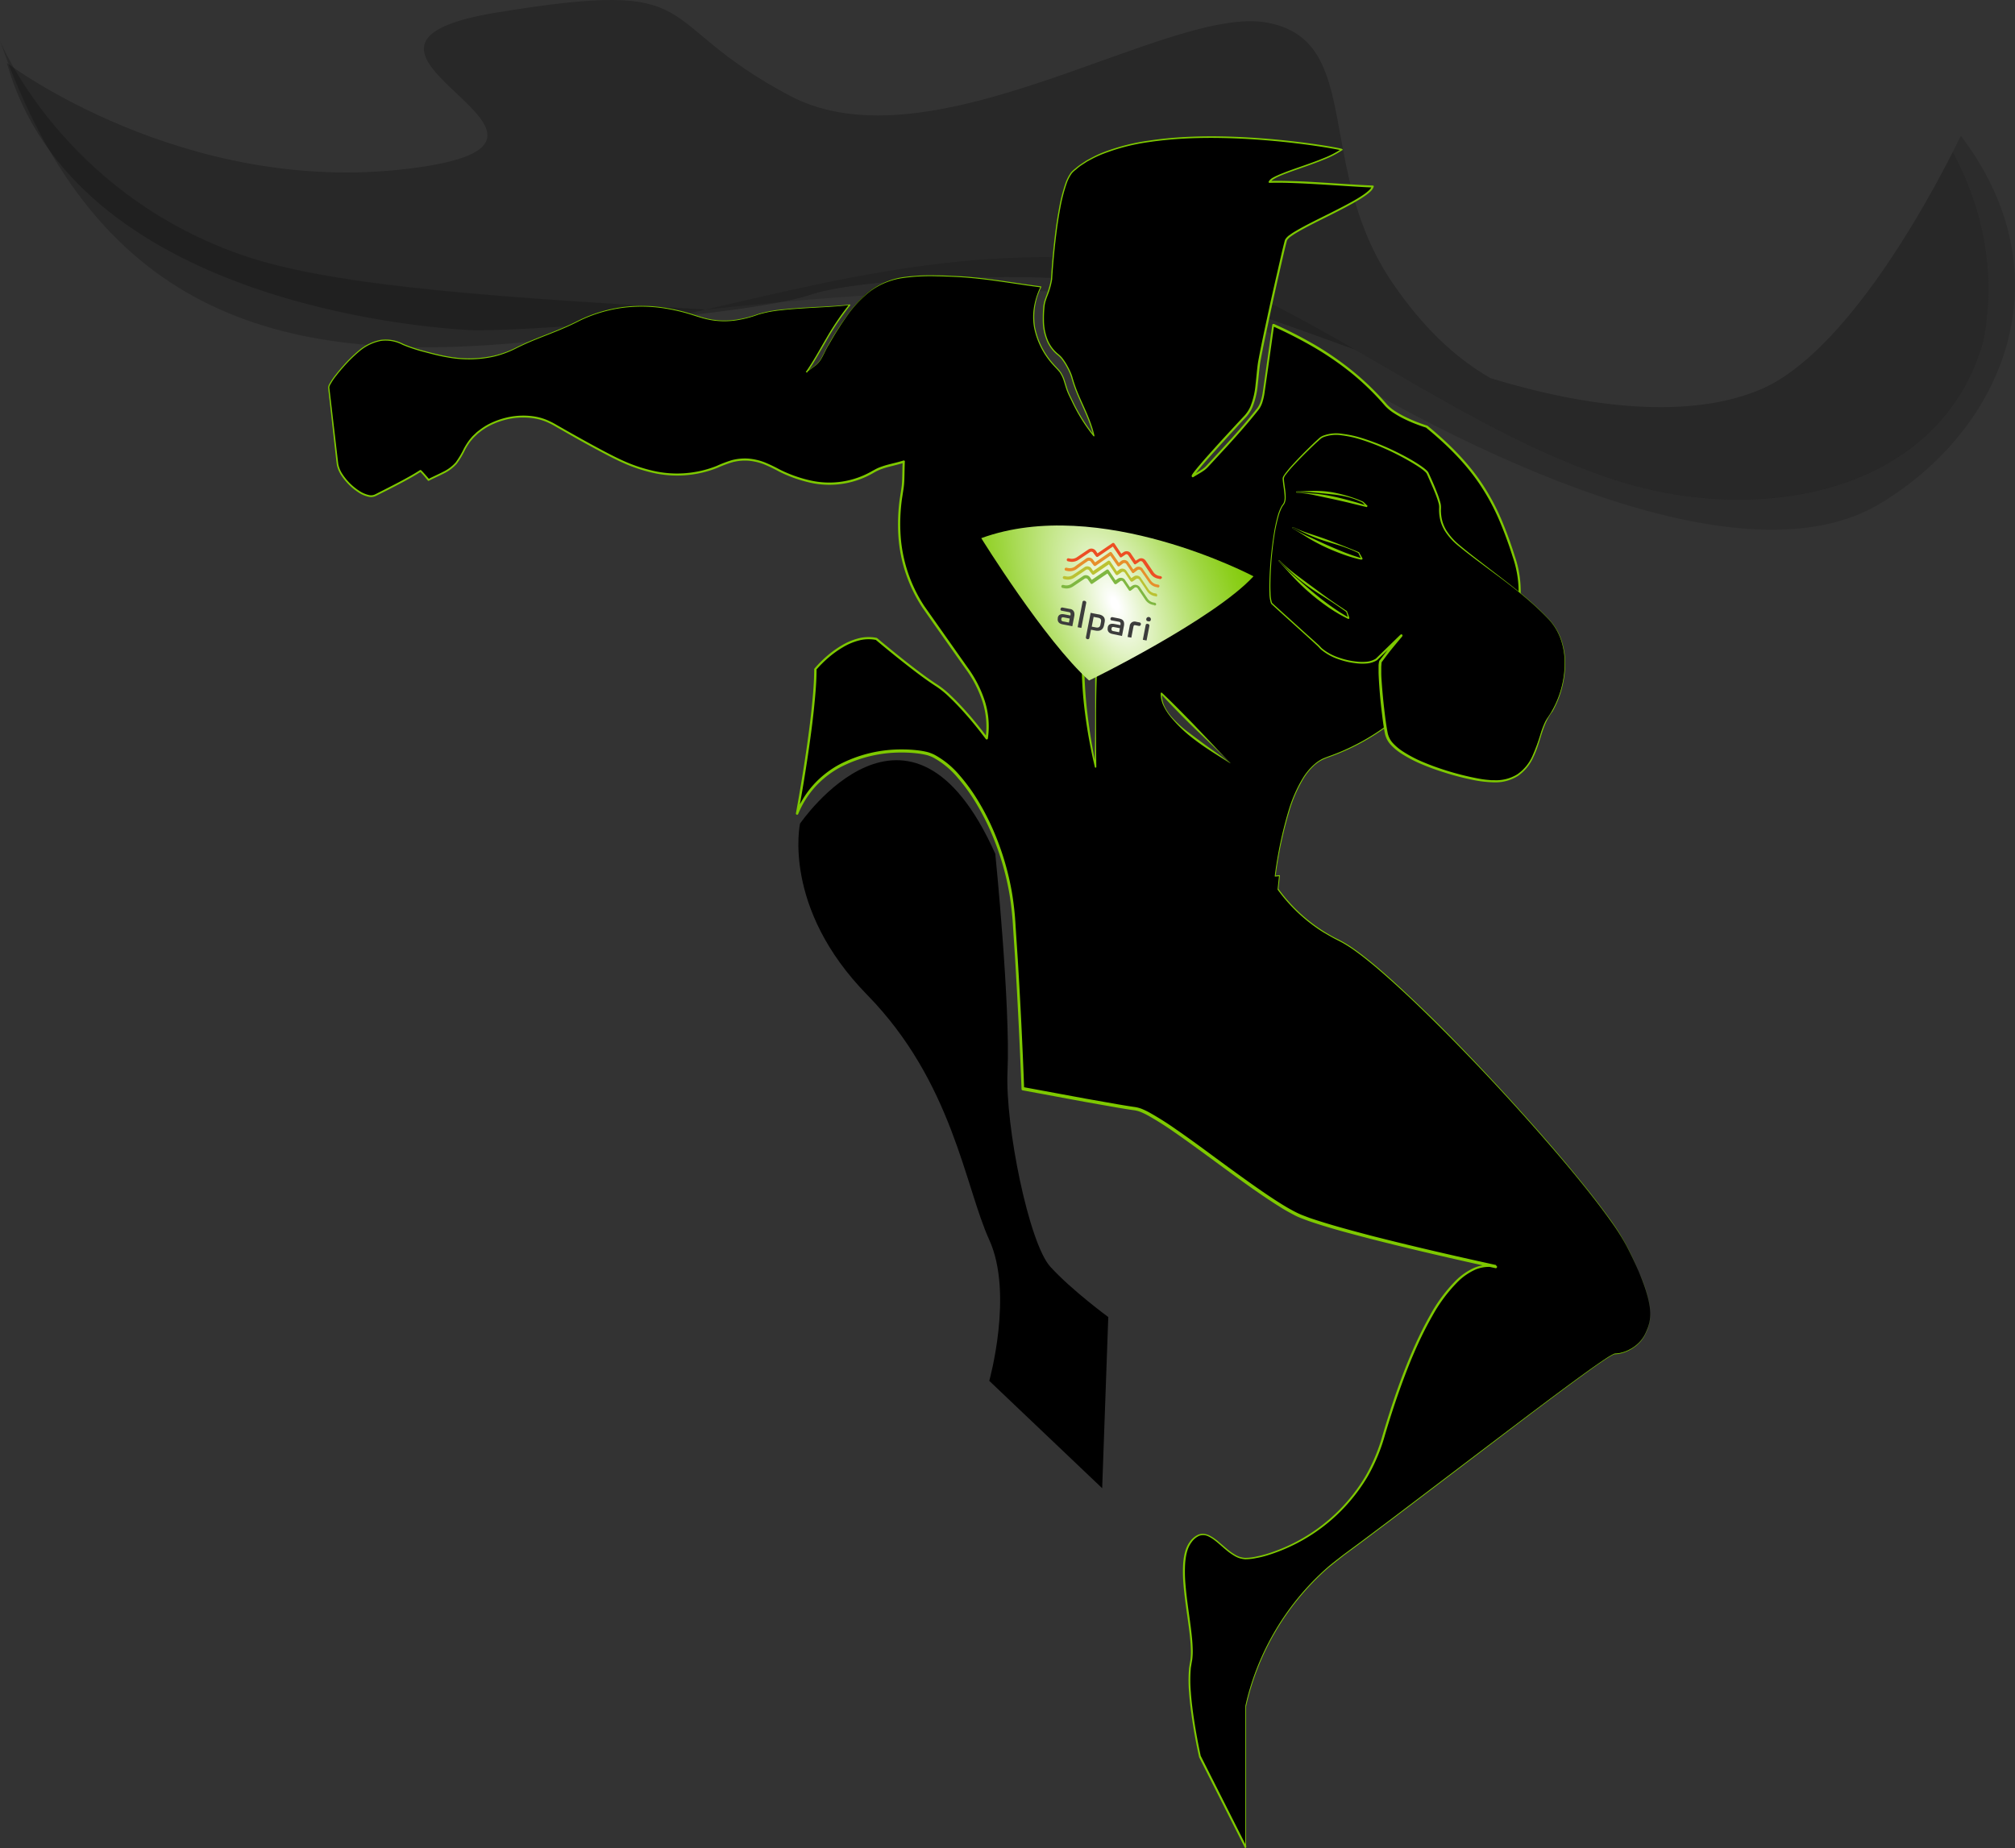<?xml version="1.0" encoding="UTF-8"?> <svg xmlns="http://www.w3.org/2000/svg" xmlns:xlink="http://www.w3.org/1999/xlink" viewBox="0 0 792 726.44"><rect x="0" y="0" width="792" height="726.44" fill="#333333" stroke="none"/> <defs> <style>.cls-1,.cls-2,.cls-3,.cls-4{fill-rule:evenodd;}.cls-1{opacity:0.19;}.cls-2{opacity:0.22;}.cls-3{opacity:0.13;}.cls-5{fill:#7ec900;}.cls-6{fill:url(#Безымянный_градиент_21);}.cls-7{fill:#7fb741;}.cls-8{fill:#bbc232;}.cls-9{fill:#e78f2b;}.cls-10{fill:#ed4e23;}.cls-11{fill:#3c3c3c;}</style> <radialGradient id="Безымянный_градиент_21" cx="459.81" cy="670.3" r="58.09" gradientTransform="matrix(0.92, -0.4, -0.8, -1.83, 551.42, 1647.9)" gradientUnits="userSpaceOnUse"> <stop offset="0.02" stop-color="#fff"></stop> <stop offset="0.04" stop-color="#fbfdf8"></stop> <stop offset="0.25" stop-color="#d6eead"></stop> <stop offset="0.45" stop-color="#b7e170"></stop> <stop offset="0.63" stop-color="#9ed640"></stop> <stop offset="0.79" stop-color="#8dcf1d"></stop> <stop offset="0.92" stop-color="#82cb08"></stop> <stop offset="1" stop-color="#7ec900"></stop> <stop offset="1" stop-color="#080c00"></stop> <stop offset="1" stop-color="#0f1505"></stop> <stop offset="1" stop-color="#121c00"></stop> <stop offset="1" stop-color="#203300"></stop> <stop offset="1" stop-color="#325000"></stop> <stop offset="1" stop-color="#487300"></stop> <stop offset="1" stop-color="#629d00"></stop> <stop offset="1" stop-color="#7fcb00"></stop> <stop offset="1" stop-color="#86cf0b"></stop> <stop offset="1" stop-color="#97d82a"></stop> <stop offset="1" stop-color="#b4e85a"></stop> <stop offset="1"></stop> </radialGradient> </defs> <title>Ресурс 1</title> <g id="Слой_2" data-name="Слой 2"> <g id="Слой_1-2" data-name="Слой 1"> <path class="cls-1" d="M0,16C38.45,126.54,113.76,143.66,208.29,134.32c22.5-2.22,45.37-7.19,68.95-12.62-73.73-4.63-144.82-8.29-182.7-21.65C24.09,75.23,0,16,0,16Z"></path> <path class="cls-2" d="M767.57,59.67c-9.88,19.6-42.08,79.08-75.41,93.34-27.92,11.94-67.6,7.5-106.38-4.38-14.34-8.33-26.53-20.17-38-36.77-31.58-45.55-11.21-96.05-49.92-103S366.41,67.31,310.37,37.6,279.81-8.94,195.25,4.92s54,50.5-34.64,61.39S2.7,24.73,2.7,24.73c26.49,94.07,164,104,181.35,105s111-5.94,134.48-13.86,116.14-10.89,154.85,1c14.34,4.4,36.23,12.2,59.29,20.62,32.5,18.68,64.89,38.68,99.31,50.27,58.33,20,130.38,6.67,147.54-53.36C784.85,108.4,779.78,82.48,767.57,59.67Z"></path> <path class="cls-3" d="M770.68,53.34s-1.11,2.37-3.1,6.33c12.2,22.8,17.28,48.73,11.94,74.68-17.16,60-89.21,73.36-147.54,53.36-54.07-18.19-103.1-57.18-155.49-79.15-74.79-17.45-139.31-.64-199.25,13.15,116.08-12.53,191.5-10.33,231.21,14.26C592,187.69,689,227.76,738.63,198.17S812.34,107.85,770.68,53.34Z"></path> <path class="cls-4" d="M639.49,490c-12-23.75-91.15-109.52-112.73-120.07a64.83,64.83,0,0,1-24.44-20.4q.28-2.68.57-5.36c-.56.08-1.13.11-1.69.17,2.66-18.93,7.87-42.24,20-46.48,17.52-6.13,33.44-17,42.36-33.4-10.2-4.25-18.27-8.76-26.24-28.67-.88-2.2-3.69-5-3-7.53,1.71,1.87,4.33,3.49,5,5.64,2.87,9.44,7.25,17.69,16.1,23.56,7.2,4.78,14,10.12,21,15.13,1.45,1,3,3.66,4.8,5.13,2.48-7.15,6.88-13.71,10.06-20.57,5.44-11.74,8.12-24.48,4.17-37-6.18-19.6-12.71-34.57-34.67-52.43-.21,0-11.95-3.69-16.2-8.65-11.29-13.18-25.53-22.94-44.19-31.29-1.2,8.71-2.06,15.86-3.23,23-.56,3.43-.76,7.44-2.8,10-6.2,7.86-13.14,15.21-20,22.62-1.46,1.58-3.69,2.56-5.56,3.81-.56-.61,14.16-16.7,20.65-23.57,5-5.3,4.24-15.09,5.59-22.24,2-10.6,8.46-39.89,10.36-46.86,1.11-4.07,32.64-15.8,34.15-21.17-7.53-.2-30.76-2.26-40.6-1.81,1.51-3.39,20.62-7.26,28.35-12.7-.47-.53-79.9-15.12-105.67,8.46-6.43,5.88-8.41,42.54-8.41,42.54-1,5.65-2.7,7.45-3,10.75-.62,7-.3,14.36,6,19.17,1.78,1.36,4.43,6.37,5,8.41,2.28,8.54,6.74,14.55,8.75,23.16-4.12-4.92-7.07-10.58-9.81-16.33-1.51-3.16-1.81-7.21-4.14-9.57-9.92-10.1-12.39-21.3-6.89-32.69-10.8-1.38-21.79-3.5-32.88-4.05-28.52-1.41-35.89,1-50.94,27.2-1.17,2-2,4.29-3.37,6.19-.93,1.29-2.54,2.15-5,4.16,5.32-7.52,9.13-16.76,17-26.5-10.51,1.29-28.39.94-36.65,3.93s-15.63,3.14-23.67.43c-16.19-5.46-32-5.42-47.55,2.55-7.44,3.82-15.74,6.16-23.17,10-11,5.67-22.08,5.19-33.5,2.18a71.39,71.39,0,0,1-11.65-3.75c-5.65-2.6-10.25-1.64-15.23,1.69-4.83,3.22-13.66,13.62-13.42,15.57,1.28,10,2.33,19.94,3.49,29.91.7,6,10.59,14.53,14.81,12.43,4.63-2.31,13.41-6.7,17.73-9.55-.24-.64,3.3,3.53,3.3,3.53,3.24-1.72,6.95-3,9.63-5.34,2.32-2,3.55-5.15,5.11-7.87,6.1-10.65,23.15-15,34-8.85,8,4.55,16,9.11,24.17,13.27,13.67,6.93,27.82,9.49,42.59,2.81,7-3.15,13.31-2.5,20.19,1.19,12.76,6.84,26.05,9.27,39.69,1.25,3-1.76,6.86-2.22,11.39-3.61-.22,4.62,0,8-.61,11.19-3.1,17.48-.64,33.83,10.26,48.71,5.29,7.22,10.32,14.61,15.46,21.92,6.32,9,8.81,18.12,7.47,27-7.76-10.39-15.43-18.15-19.38-20.63-8.4-5.28-24-18.47-24-18.47-12-2.64-24,11.88-24,11.88,0,18.47-7.19,56.74-7.19,56.74,9.59-23.75,37.18-26.39,50.37-23.75S396,327.71,398.43,360.7,402,428,402,428s34.78,6.6,44.37,7.92,49.17,35.63,64.76,42.22,76.75,19.79,76.75,19.79c-18-4-33.58,30.35-44.37,67.29s-45.57,47.51-54,47.51-14.39-15.84-21.59-6.6,2.4,36.95,0,47.5,3.6,36.94,3.6,36.94l18,35.62V670.77s6-35.63,38.38-59.37,103.14-79.17,106.74-79.17a14.43,14.43,0,0,0,12-7.92C649.08,519,651.48,513.76,639.49,490ZM483.7,300.06c-10.1-7.05-27.89-17.38-27.21-27.51Zm-50.33-83.63,5.1.49c-2.17,9.12-5,18.15-6.31,27.38-1.32,9.65-1.27,19.48-1.49,29.24s0,19.43,0,27.93C424.45,273.55,422.72,244.68,433.37,216.43Z"></path> <path class="cls-5" d="M639.45,490a88.92,88.92,0,0,0-6.61-10.41c-2.39-3.35-4.88-6.63-7.43-9.87-5.09-6.47-10.37-12.79-15.75-19q-16.14-18.7-33.32-36.48-8.58-8.89-17.44-17.5c-5.92-5.72-12-11.33-18.24-16.65-3.17-2.63-6.37-5.21-9.78-7.52a46.54,46.54,0,0,0-5.33-3.08c-1.85-.92-3.63-2-5.39-3a64.42,64.42,0,0,1-18-16.81.17.17,0,0,1,0-.12l.57-5.36.2.19-1.7.17a.17.17,0,0,1-.19-.15.2.2,0,0,1,0,0,159.29,159.29,0,0,1,5.6-26.34,54.93,54.93,0,0,1,5.49-12.31,23.62,23.62,0,0,1,4.33-5.2,14.59,14.59,0,0,1,2.78-2l.76-.39.79-.32c.53-.22,1.05-.4,1.58-.6a87.67,87.67,0,0,0,23.53-12.72,64.46,64.46,0,0,0,17.44-20.13l.12.33c-1.87-.78-3.72-1.6-5.54-2.52a42.18,42.18,0,0,1-5.2-3.19,36.49,36.49,0,0,1-8.34-8.85,69.21,69.21,0,0,1-5.82-10.68l-1.18-2.8A14.27,14.27,0,0,0,536,234a24.31,24.31,0,0,1-1.52-2.66,4.68,4.68,0,0,1-.43-3.13.27.27,0,0,1,.33-.19.29.29,0,0,1,.13.08c1,1,2.12,1.94,3.16,3a9,9,0,0,1,1.41,1.74,4.93,4.93,0,0,1,.48,1l.33,1a55.1,55.1,0,0,0,3.22,8A36.14,36.14,0,0,0,554,256.13c2.34,1.66,4.81,3.25,7.16,5s4.71,3.41,7,5.14l7,5.15c.59.44,1.17.8,1.78,1.31a14.69,14.69,0,0,1,1.51,1.63,22.83,22.83,0,0,0,2.89,3.16l-.5.14a100,100,0,0,1,6.76-14.13,86.49,86.49,0,0,0,6.37-14.19,54,54,0,0,0,2.9-15.21,42.14,42.14,0,0,0-2.3-15.25,154.38,154.38,0,0,0-5.39-14.63,85.86,85.86,0,0,0-7.42-13.66c-5.78-8.65-13.3-16-21.32-22.55l.18.08c-1.57-.47-2.94-1-4.39-1.55s-2.83-1.18-4.21-1.85a36.69,36.69,0,0,1-4-2.24,17.4,17.4,0,0,1-3.62-2.95,104,104,0,0,0-13-12.7,119.06,119.06,0,0,0-15-10.35,172.6,172.6,0,0,0-16.23-8.29l.63-.35-2.47,17.5-1.25,8.74a22.78,22.78,0,0,1-1,4.38,10.14,10.14,0,0,1-1,2.07c-.45.66-.92,1.18-1.38,1.78-3.7,4.6-7.62,9-11.6,13.36l-6,6.49-1.51,1.62a10.75,10.75,0,0,1-1.77,1.45c-1.25.84-2.57,1.51-3.77,2.31h0a.4.4,0,0,1-.53-.08.56.56,0,0,1-.11-.23.4.4,0,0,1,0-.14.57.57,0,0,1,0-.17,1.25,1.25,0,0,1,.08-.19c.05-.11.1-.19.16-.28s.22-.33.33-.49c.22-.31.45-.61.69-.91.47-.59.94-1.17,1.42-1.74,1-1.15,1.94-2.28,2.93-3.4q3-3.37,6-6.68l6.07-6.59,3.06-3.27a13.34,13.34,0,0,0,2.35-3.63,30.56,30.56,0,0,0,2-8.57c.36-2.95.54-5.94,1-8.91,1.08-5.9,2.35-11.72,3.6-17.56S500.67,113,502,107.21l2-8.72.54-2.18.28-1.09.14-.54.07-.27.15-.32a6.16,6.16,0,0,1,1.68-1.7c.62-.45,1.25-.87,1.89-1.26,5.17-3.08,10.6-5.57,15.91-8.29,2.66-1.35,5.31-2.72,7.88-4.2,1.29-.74,2.55-1.52,3.75-2.38A16.69,16.69,0,0,0,538,74.88a4.39,4.39,0,0,0,1.21-1.63l.33.45c-3.4-.12-6.78-.35-10.16-.56l-10.14-.64c-3.38-.2-6.76-.39-10.14-.52s-6.77-.22-10.13-.1h0a.32.32,0,0,1-.33-.31.32.32,0,0,1,0-.16,4.13,4.13,0,0,1,1.52-1.48A17.18,17.18,0,0,1,502,69c1.19-.56,2.41-1,3.64-1.5,2.45-.92,4.92-1.75,7.38-2.62s4.9-1.75,7.3-2.74a37.37,37.37,0,0,0,6.88-3.54l-.05.47c-.06,0-.07,0-.12,0l-.29-.07-.57-.13L525,58.64l-2.34-.42c-1.56-.27-3.13-.52-4.7-.75q-4.71-.7-9.44-1.25-9.46-1.11-19-1.63c-12.67-.67-25.44-.6-38,1.27a80.27,80.27,0,0,0-18.34,4.78,44.48,44.48,0,0,0-4.28,2c-.68.39-1.41.71-2.06,1.16l-2,1.3A22.07,22.07,0,0,0,423,66.58a11,11,0,0,0-1.71,1.56,16.25,16.25,0,0,0-2.1,4.17,64.65,64.65,0,0,0-2.37,9.18c-.6,3.11-1.08,6.25-1.49,9.4q-1.22,9.44-1.79,19v0a30.64,30.64,0,0,1-1,4.09c-.41,1.34-1,2.64-1.41,3.94a11.94,11.94,0,0,0-.5,2c-.1.67-.14,1.37-.2,2.06-.09,1.39-.13,2.77-.09,4.16a20.34,20.34,0,0,0,1.7,8,14.56,14.56,0,0,0,2.24,3.44,14.72,14.72,0,0,0,1.47,1.43,11.7,11.7,0,0,1,1.56,1.44,22,22,0,0,1,2.33,3.52,24,24,0,0,1,1.75,3.84,57.88,57.88,0,0,0,2.78,7.86c2.21,5.09,4.79,10.12,6,15.61a.21.21,0,0,1-.16.25.21.21,0,0,1-.21-.07,68.88,68.88,0,0,1-8.64-13.92c-.59-1.23-1.23-2.44-1.73-3.73s-.84-2.61-1.26-3.9a12.78,12.78,0,0,0-1.71-3.63c-.81-1-1.86-2-2.72-3a30.68,30.68,0,0,1-7.3-14.55,24.29,24.29,0,0,1,0-8.21,29.43,29.43,0,0,1,2.53-7.81l.14.25c-9.07-1.16-18.07-2.81-27.16-3.65q-3.41-.33-6.83-.47c-2.28-.1-4.56-.2-6.84-.23a77.65,77.65,0,0,0-13.64.72,28.35,28.35,0,0,0-12.5,5.1,44.23,44.23,0,0,0-9.31,9.9l-1.95,2.81L329.06,130c-1.24,1.91-2.34,3.92-3.52,5.87s-1.95,4.12-3.25,6a9.8,9.8,0,0,1-2.51,2.39c-.92.68-1.83,1.36-2.72,2.07a.17.17,0,0,1-.25-.23c3-4.29,5.48-8.94,8.15-13.46a105.74,105.74,0,0,1,8.86-13l.17.3c-6,.7-12.07.87-18.1,1.27-3,.19-6,.41-9,.76a47.86,47.86,0,0,0-8.85,1.71,44.22,44.22,0,0,1-8.8,2.27,31.36,31.36,0,0,1-9.09,0,34.44,34.44,0,0,1-4.45-1c-1.46-.42-2.9-.9-4.33-1.35a71.59,71.59,0,0,0-8.79-2.12,58.28,58.28,0,0,0-18-.45,55.92,55.92,0,0,0-17.19,5.28c-5.37,2.8-11.1,4.87-16.69,7.12-2.8,1.13-5.55,2.36-8.24,3.73a38.84,38.84,0,0,1-8.57,3.08,45.7,45.7,0,0,1-18.11.23c-3-.5-5.94-1.27-8.85-2.05a60.94,60.94,0,0,1-8.64-2.85,14.29,14.29,0,0,0-8.64-1.55,18.56,18.56,0,0,0-8,3.77,55,55,0,0,0-6.46,6.28c-1,1.12-2,2.28-2.9,3.46a25.79,25.79,0,0,0-2.5,3.71,3,3,0,0,0-.34,1c0,.28.08.72.11,1.08l.26,2.25.53,4.5,1.05,9,1.05,9c.18,1.49.34,3,.54,4.49a11.11,11.11,0,0,0,1.74,4,22.53,22.53,0,0,0,6.3,6.27,11.51,11.51,0,0,0,4,1.77,3.75,3.75,0,0,0,2.07-.12c.64-.28,1.34-.66,2-1,2.7-1.36,5.39-2.72,8.06-4.14s5.32-2.86,7.84-4.5l-.12.37a.67.67,0,0,1,0-.12.19.19,0,0,1,0,0,.35.35,0,0,1,.06-.18.29.29,0,0,1,.23-.14.39.39,0,0,1,.18,0l0,0,.07,0,.15.12.24.23.44.46.84.93,1.63,1.88-.38-.07c1.91-1,3.89-1.85,5.77-2.83a15.41,15.41,0,0,0,5-3.74,34.12,34.12,0,0,0,3.24-5.46,28.18,28.18,0,0,1,1.71-2.77,15.46,15.46,0,0,1,1-1.27,10.56,10.56,0,0,1,1.1-1.2l1.18-1.12c.41-.35.86-.67,1.28-1a27.19,27.19,0,0,1,2.71-1.8,29.39,29.39,0,0,1,6-2.51,28.56,28.56,0,0,1,12.85-.89,21.79,21.79,0,0,1,6.18,2c1,.46,1.91,1,2.84,1.54l2.79,1.59c3.72,2.11,7.46,4.21,11.22,6.25s7.54,4.07,11.41,5.85a61.82,61.82,0,0,0,12.07,4.1,42.14,42.14,0,0,0,25-1.91,48.33,48.33,0,0,1,6-2.28,20.45,20.45,0,0,1,6.49-.6,23.14,23.14,0,0,1,6.35,1.46,59.75,59.75,0,0,1,5.83,2.78,52.24,52.24,0,0,0,12,4.31,33.61,33.61,0,0,0,24.52-3.71l1.43-.77a15.74,15.74,0,0,1,1.51-.67,30.18,30.18,0,0,1,3.11-1c2.08-.55,4.16-1,6.19-1.65a.43.43,0,0,1,.53.28.44.44,0,0,1,0,.15c-.12,2.44-.11,4.9-.21,7.37a30.4,30.4,0,0,1-.37,3.72l-.56,3.63a71.65,71.65,0,0,0-.5,14.62,57.37,57.37,0,0,0,9.27,27.43l17,24.12a46.68,46.68,0,0,1,6.79,13.18,33,33,0,0,1,1.22,14.78.46.46,0,0,1-.82.2c-2.93-3.9-6-7.7-9.29-11.3-1.64-1.8-3.33-3.56-5.1-5.23a34.67,34.67,0,0,0-5.67-4.51c-4.11-2.7-8-5.7-11.85-8.72s-7.64-6.12-11.39-9.27l.2.1a14.86,14.86,0,0,0-6.72.18,24,24,0,0,0-6.3,2.65,38.85,38.85,0,0,0-5.6,4,45.59,45.59,0,0,0-4.91,4.86l.11-.29c0,4.8-.42,9.57-.89,14.33s-1.07,9.49-1.73,14.22c-1.31,9.46-2.86,18.88-4.58,28.27l-.89-.26a37.57,37.57,0,0,1,6.78-10.94,38.32,38.32,0,0,1,10.12-8,52.62,52.62,0,0,1,24.82-6,51.76,51.76,0,0,1,6.43.39,30.51,30.51,0,0,1,3.19.56l.8.21.78.28a12.94,12.94,0,0,1,1.51.65,34.37,34.37,0,0,1,9.95,8.18,71.68,71.68,0,0,1,7.5,10.43,95.39,95.39,0,0,1,5.83,11.43,107.64,107.64,0,0,1,7.25,24.56,118.59,118.59,0,0,1,1.36,12.74l.84,12.75q1.57,25.51,2.52,51l-.39-.46,24.81,4.59,12.42,2.19c2.07.35,4.15.7,6.22,1a15,15,0,0,1,1.6.29,13.47,13.47,0,0,1,1.57.5c1,.41,2,.88,2.9,1.38a122,122,0,0,1,10.71,6.77c3.47,2.39,6.88,4.86,10.28,7.34,6.8,5,13.55,10,20.42,14.83,3.44,2.42,6.9,4.79,10.46,7,1.78,1.11,3.58,2.17,5.44,3.12a31,31,0,0,0,2.83,1.31l2.92,1.11c7.93,2.7,16.08,4.85,24.21,7,16.29,4.16,32.7,7.93,49.12,11.53l-.21,1a13.52,13.52,0,0,0-8,.82,23.72,23.72,0,0,0-6.83,4.72,60.55,60.55,0,0,0-10.07,13.52c-5.62,9.84-9.83,20.43-13.58,31.14q-2.78,8-5.18,16.22a70.9,70.9,0,0,1-6.67,15.76,69.51,69.51,0,0,1-39.59,31c-1.37.42-2.76.75-4.17,1a20.48,20.48,0,0,1-4.31.47,9.06,9.06,0,0,1-4.2-1.29,23.55,23.55,0,0,1-3.51-2.52c-2.2-1.8-4.21-3.9-6.67-5.12a4.57,4.57,0,0,0-3.84-.23,7.66,7.66,0,0,0-3,2.64c-1.62,2.23-2.13,5.11-2.39,7.88a54.9,54.9,0,0,0,.11,8.46c.45,5.65,1.37,11.26,2.09,16.9.35,2.82.68,5.66.75,8.52a26.6,26.6,0,0,1-.19,4.31q-.21,1.09-.37,2.11l-.17,1-.08,1.05a54.53,54.53,0,0,0,.08,8.47c.19,2.83.53,5.65.91,8.46.79,5.62,1.79,11.22,3,16.76l0-.06,18,35.64-.47.11,0-55.42h0v0a102.38,102.38,0,0,1,32.19-54.41c2-1.74,4.18-3.35,6.26-5l6.45-4.76,12.83-9.62,25.56-19.38,25.56-19.38c8.54-6.43,17.08-12.87,25.76-19.12,2.17-1.56,4.36-3.1,6.58-4.58a33.83,33.83,0,0,1,3.44-2.08,3.36,3.36,0,0,1,.48-.19,2.6,2.6,0,0,1,.52-.05,8.61,8.61,0,0,0,1-.09,12.5,12.5,0,0,0,1.94-.45,15.24,15.24,0,0,0,6.65-4.23,12.7,12.7,0,0,0,2.16-3.33,20.93,20.93,0,0,0,1.39-3.74,18.67,18.67,0,0,0,0-7.93,53.81,53.81,0,0,0-2.19-7.69A146.15,146.15,0,0,0,639.45,490Zm.09,0a146.25,146.25,0,0,1,6.53,14.64,53.92,53.92,0,0,1,2.2,7.71,18.8,18.8,0,0,1,0,8,21.06,21.06,0,0,1-1.4,3.77,12.85,12.85,0,0,1-2.18,3.37,15.39,15.39,0,0,1-6.72,4.28,12.67,12.67,0,0,1-2,.46,8.77,8.77,0,0,1-1,.09,1.81,1.81,0,0,0-.93.23,33.76,33.76,0,0,0-3.42,2.07c-2.22,1.48-4.4,3-6.57,4.59-8.67,6.26-17.2,12.7-25.73,19.15l-25.53,19.42-25.54,19.41-12.82,9.64L528,611.57c-2.07,1.68-4.21,3.28-6.23,5a102,102,0,0,0-32,54.22v0l0,55.42a.25.25,0,0,1-.47.11l-18-35.61,0-.06q-1.84-8.34-3-16.8c-.39-2.82-.73-5.65-.93-8.49a55.1,55.1,0,0,1-.09-8.56l.08-1.07.17-1.07q.17-1.08.36-2.09a26,26,0,0,0,.18-4.2c-.07-2.82-.41-5.64-.76-8.46-.73-5.63-1.66-11.25-2.12-16.93a55.54,55.54,0,0,1-.13-8.57c.27-2.83.76-5.8,2.51-8.23a8.32,8.32,0,0,1,3.32-2.88,4.59,4.59,0,0,1,2.24-.37,6.72,6.72,0,0,1,2.16.6,17.86,17.86,0,0,1,3.59,2.44l3.24,2.77a22.86,22.86,0,0,0,3.41,2.44,8.34,8.34,0,0,0,3.86,1.19,19.84,19.84,0,0,0,4.15-.46c1.38-.28,2.75-.61,4.1-1a68.73,68.73,0,0,0,39.08-30.68,70,70,0,0,0,6.57-15.58q2.4-8.19,5.16-16.27c3.75-10.74,8-21.38,13.6-31.32a61.46,61.46,0,0,1,10.21-13.75,24.67,24.67,0,0,1,7.12-4.92,14.51,14.51,0,0,1,8.64-.89.5.5,0,1,1-.21,1h0c-16.44-3.6-32.85-7.37-49.16-11.54-8.15-2.12-16.29-4.26-24.29-7l-3-1.13c-1-.39-2-.85-2.9-1.34-1.89-1-3.72-2-5.51-3.16-3.59-2.23-7.06-4.61-10.51-7-6.88-4.85-13.63-9.89-20.43-14.84-3.4-2.48-6.8-4.94-10.26-7.33a121.16,121.16,0,0,0-10.61-6.72c-.92-.49-1.85-.94-2.8-1.33a11.51,11.51,0,0,0-2.94-.73c-2.09-.3-4.16-.65-6.24-1l-12.43-2.19-24.82-4.6a.49.49,0,0,1-.39-.46q-1-25.52-2.51-51l-.84-12.74a117.61,117.61,0,0,0-1.35-12.65,106.69,106.69,0,0,0-7.18-24.34,94.45,94.45,0,0,0-5.77-11.32,70.74,70.74,0,0,0-7.39-10.29,33.49,33.49,0,0,0-9.65-8,12,12,0,0,0-1.42-.61l-.73-.26-.74-.19a29.63,29.63,0,0,0-3.09-.54,50.82,50.82,0,0,0-6.31-.38,51.69,51.69,0,0,0-24.37,5.85,37.38,37.38,0,0,0-9.87,7.76A36.63,36.63,0,0,0,313.72,320a.47.47,0,0,1-.89-.26c1.72-9.37,3.27-18.79,4.58-28.23.66-4.72,1.26-9.45,1.73-14.19s.87-9.49.88-14.23h0a.44.44,0,0,1,.11-.29,46.41,46.41,0,0,1,5-5,39.77,39.77,0,0,1,5.74-4.12,24.87,24.87,0,0,1,6.55-2.75,15.79,15.79,0,0,1,7.14-.19.47.47,0,0,1,.2.1q5.61,4.71,11.37,9.26c3.85,3,7.72,6,11.78,8.67a35.63,35.63,0,0,1,5.8,4.61c1.79,1.69,3.49,3.46,5.15,5.28,3.31,3.63,6.4,7.45,9.34,11.37l-.82.2a32.09,32.09,0,0,0-1.19-14.37,45.78,45.78,0,0,0-6.66-12.93c-5.66-8.05-11.34-16-17-24.14a58.14,58.14,0,0,1-9.4-27.86,72.53,72.53,0,0,1,.52-14.81l.57-3.66a29.56,29.56,0,0,0,.36-3.61c.11-2.44.09-4.91.22-7.37l.55.43c-2.07.63-4.17,1.11-6.22,1.65a29.36,29.36,0,0,0-3,.95,20.46,20.46,0,0,0-2.83,1.39,34.43,34.43,0,0,1-25.1,3.77,53,53,0,0,1-12.14-4.39,59.21,59.21,0,0,0-5.75-2.76,22.35,22.35,0,0,0-6.13-1.42,19.67,19.67,0,0,0-6.24.57,47.83,47.83,0,0,0-6,2.25,42.91,42.91,0,0,1-25.45,1.91,62.54,62.54,0,0,1-12.21-4.17c-3.91-1.8-7.67-3.85-11.45-5.88s-7.5-4.15-11.22-6.27l-2.79-1.59c-.93-.53-1.85-1.09-2.8-1.52a21.1,21.1,0,0,0-6-1.93,27.88,27.88,0,0,0-12.55.86,28.73,28.73,0,0,0-5.84,2.45,26.53,26.53,0,0,0-2.64,1.75c-.41.33-.85.63-1.25,1l-1.15,1.09a10.07,10.07,0,0,0-1.07,1.16,14.85,14.85,0,0,0-1,1.23,27.51,27.51,0,0,0-1.66,2.69,34.56,34.56,0,0,1-3.31,5.56,16,16,0,0,1-5.21,3.9c-1.92,1-3.89,1.82-5.77,2.82a.32.32,0,0,1-.39-.07L166.61,187l-.83-.92-.42-.44-.21-.2-.09-.08h0a.24.24,0,0,0,.14,0l.07,0a.28.28,0,0,0,.18-.26v0a.09.09,0,0,0,0,0l-.12.37c-2.56,1.66-5.22,3.1-7.89,4.52s-5.37,2.79-8.08,4.14c-.69.33-1.32.68-2.06,1a4.33,4.33,0,0,1-2.39.15,12.06,12.06,0,0,1-4.23-1.86,23.1,23.1,0,0,1-6.46-6.45,11.66,11.66,0,0,1-1.82-4.25c-.21-1.53-.36-3-.54-4.52l-1-9-1-9-.52-4.5-.26-2.25c0-.4-.1-.7-.11-1.18a3.39,3.39,0,0,1,.39-1.17,26.2,26.2,0,0,1,2.56-3.8c.93-1.2,1.91-2.36,2.92-3.49a55.52,55.52,0,0,1,6.54-6.34,19.06,19.06,0,0,1,8.25-3.87,14.81,14.81,0,0,1,8.92,1.6,60.46,60.46,0,0,0,8.57,2.83c2.92.79,5.84,1.55,8.81,2.05a45.21,45.21,0,0,0,17.92-.21,38.36,38.36,0,0,0,8.46-3c2.69-1.37,5.47-2.62,8.28-3.74,5.62-2.26,11.3-4.31,16.67-7.1a56.37,56.37,0,0,1,17.33-5.31,58.71,58.71,0,0,1,18.12.46,72,72,0,0,1,8.83,2.13c1.45.45,2.88.94,4.32,1.35a34,34,0,0,0,4.4,1,31,31,0,0,0,9,0,43.82,43.82,0,0,0,8.73-2.25,48.21,48.21,0,0,1,8.93-1.72c3-.34,6-.56,9-.75,6-.39,12.09-.56,18.08-1.25a.18.18,0,0,1,.21.16.19.19,0,0,1,0,.14,105.38,105.38,0,0,0-8.84,13c-2.68,4.51-5.15,9.17-8.18,13.48l-.25-.23c.89-.72,1.81-1.4,2.73-2.08a9.47,9.47,0,0,0,2.43-2.3c1.28-1.87,2.08-4,3.24-6s2.28-4,3.53-5.88l1.84-2.89,2-2.82a44.54,44.54,0,0,1,9.39-10A28.66,28.66,0,0,1,354.6,109a78.13,78.13,0,0,1,13.69-.74c2.29,0,4.57.12,6.85.22s4.57.24,6.84.46c9.11.84,18.12,2.47,27.17,3.63a.18.18,0,0,1,.15.2.18.18,0,0,1,0,.05,25.93,25.93,0,0,0-2.47,15.8A30.31,30.31,0,0,0,414.06,143c.87,1.06,1.86,1.95,2.74,3.06a13.15,13.15,0,0,1,1.77,3.74c.43,1.3.79,2.62,1.26,3.89s1.13,2.47,1.71,3.7a68.48,68.48,0,0,0,8.6,13.83l-.37.18c-1.24-5.43-3.8-10.42-6-15.53a58.3,58.3,0,0,1-2.81-7.9,23.63,23.63,0,0,0-1.72-3.76,21.63,21.63,0,0,0-2.28-3.44,11.19,11.19,0,0,0-1.51-1.39,15.18,15.18,0,0,1-1.52-1.48,15,15,0,0,1-2.31-3.54,20.8,20.8,0,0,1-1.75-8.21c0-1.4,0-2.81.09-4.2.06-.7.09-1.39.2-2.1a12.42,12.42,0,0,1,.52-2.06c.45-1.34,1-2.61,1.4-3.94a30.15,30.15,0,0,0,1-4v0q.57-9.53,1.77-19c.41-3.15.89-6.3,1.49-9.43a65.13,65.13,0,0,1,2.39-9.26,16.71,16.71,0,0,1,2.18-4.32,11.33,11.33,0,0,1,1.79-1.65,22.56,22.56,0,0,1,1.89-1.48l2-1.32c.66-.46,1.4-.78,2.09-1.18A45,45,0,0,1,433,60.13a80.81,80.81,0,0,1,18.47-4.84c12.61-1.9,25.41-2,38.11-1.32q9.53.52,19,1.62,4.74.55,9.46,1.25c1.57.23,3.15.48,4.72.75l2.35.42,1.18.23.59.13.3.07a2,2,0,0,1,.44.19.25.25,0,0,1,0,.42l-.07,0a38,38,0,0,1-7,3.61c-2.42,1-4.87,1.89-7.33,2.76s-4.93,1.71-7.36,2.62c-1.21.46-2.42.93-3.59,1.48a16.56,16.56,0,0,0-1.68.9,3.63,3.63,0,0,0-1.27,1.19l-.32-.47c3.41-.13,6.8,0,10.19.09s6.77.31,10.16.51l10.14.64c3.38.21,6.76.44,10.13.55h0a.34.34,0,0,1,.33.35.36.36,0,0,1,0,.09,4.94,4.94,0,0,1-1.4,2,17.37,17.37,0,0,1-1.78,1.43c-1.23.88-2.51,1.67-3.81,2.42-2.6,1.5-5.25,2.88-7.91,4.23-5.31,2.73-10.75,5.23-15.85,8.27-.63.39-1.24.8-1.83,1.23a5.7,5.7,0,0,0-1.46,1.44l-.09.19-.07.27-.14.54-.28,1.08-.53,2.17-2,8.72q-2,8.73-3.86,17.48c-1.24,5.83-2.52,11.68-3.58,17.53-.46,2.92-.64,5.91-1,8.88a31.3,31.3,0,0,1-2.07,8.8,14.14,14.14,0,0,1-2.49,3.86l-3.06,3.27-6.05,6.59q-3,3.31-6,6.67c-1,1.12-2,2.25-2.91,3.39-.48.57-.95,1.14-1.41,1.73-.23.29-.45.58-.66.88s-.21.3-.3.44l-.12.21,0,.07s0,0,0,0v-.07a.3.3,0,0,0-.09-.17l-.54-.07c1.25-.84,2.57-1.51,3.76-2.31a9.92,9.92,0,0,0,1.64-1.34l1.5-1.61,6-6.5c4-4.35,7.87-8.75,11.55-13.33.44-.57,1-1.16,1.33-1.71a9.28,9.28,0,0,0,.93-1.89,22,22,0,0,0,1-4.21l1.25-8.75,2.45-17.49a.45.45,0,0,1,.51-.38l.12,0a171.65,171.65,0,0,1,16.31,8.35A119.93,119.93,0,0,1,532,146.14a104.84,104.84,0,0,1,13.11,12.8,16.61,16.61,0,0,0,3.45,2.81,35.89,35.89,0,0,0,3.95,2.2,62.89,62.89,0,0,0,8.38,3.34l.07,0,.11.06c8.05,6.63,15.63,14,21.45,22.75a86.61,86.61,0,0,1,7.47,13.79,155.08,155.08,0,0,1,5.4,14.7,42.87,42.87,0,0,1,2.31,15.5,54.67,54.67,0,0,1-3,15.4,87.16,87.16,0,0,1-6.43,14.29,99.51,99.51,0,0,0-6.74,14h0a.31.31,0,0,1-.4.19L581,278c-2.34-1.95-3.55-4.69-6.14-6.09l-7-5.16c-2.33-1.73-4.67-3.45-7-5.14-1.18-.84-2.36-1.68-3.56-2.5s-2.4-1.62-3.6-2.48a36.72,36.72,0,0,1-11-13.43A55.66,55.66,0,0,1,539.4,235l-.33-1a4.37,4.37,0,0,0-.42-.93,8.43,8.43,0,0,0-1.33-1.63c-1-1-2.16-1.91-3.17-3l.46-.11a4.16,4.16,0,0,0,.39,2.76,23.9,23.9,0,0,0,1.48,2.6c.27.43.53.87.77,1.33s.43,1,.62,1.41l1.17,2.79a68.7,68.7,0,0,0,5.76,10.61,36,36,0,0,0,8.21,8.74,41.71,41.71,0,0,0,5.13,3.16c1.8.91,3.64,1.73,5.5,2.51a.24.24,0,0,1,.13.31v0a64.92,64.92,0,0,1-17.59,20.26,88.1,88.1,0,0,1-23.66,12.76,21.53,21.53,0,0,0-3.08,1.28,14.18,14.18,0,0,0-2.71,1.9,23.23,23.23,0,0,0-4.26,5.11A54.56,54.56,0,0,0,507,318.1a158.94,158.94,0,0,0-5.62,26.27l-.19-.2,1.69-.17h0a.17.17,0,0,1,.19.15v0l-.58,5.36,0-.12a64.1,64.1,0,0,0,17.88,16.74c1.75,1.07,3.52,2.12,5.36,3a46.9,46.9,0,0,1,5.35,3.11c3.42,2.32,6.62,4.91,9.79,7.55,6.28,5.33,12.31,11,18.23,16.68s11.71,11.59,17.42,17.52q17.13,17.81,33.28,36.53c5.37,6.25,10.64,12.58,15.73,19.06,2.54,3.24,5,6.52,7.42,9.88A89,89,0,0,1,639.53,490Z"></path> <path class="cls-5" d="M483.74,300.09c-.32-.2-.76-.4-1.13-.65l-1.06-.66-2.12-1.32c-1.4-.9-2.83-1.77-4.21-2.71a94.39,94.39,0,0,1-8.11-5.91,53.56,53.56,0,0,1-7.07-7.13,22.44,22.44,0,0,1-2.71-4.24,10.93,10.93,0,0,1-1.11-4.95.29.29,0,0,1,.48-.2h0c2.35,2.24,4.7,4.53,7,6.87s4.65,4.7,6.89,7.07l6.65,7Q480.52,296.79,483.74,300.09Zm-.08-.06q-3.58-3.58-7.12-7l-7-6.71c-2.29-2.21-4.51-4.42-6.71-6.68s-4.4-4.54-6.59-6.89l.5-.19a10,10,0,0,0,.86,4.76,18,18,0,0,0,2.64,4.18,43.58,43.58,0,0,0,7.33,6.7c1.3,1,2.65,2,4,3s2.69,2,4,2.92l4.07,2.9c.68.48,1.35,1,2,1.48l1,.75C483.05,299.48,483.29,299.76,483.66,300Z"></path> <path class="cls-5" d="M433.34,216.39l5.14.38a.15.15,0,0,1,.14.16v0h0c-1.51,7-3.47,13.81-4.9,20.75a135.91,135.91,0,0,0-2.35,21.11c-.17,3.55-.28,7.1-.39,10.65s-.14,7.11-.17,10.67c0,7.11,0,14.22.1,21.33a.29.29,0,0,1-.58.07h0a208.82,208.82,0,0,1-3.87-21.26,152.07,152.07,0,0,1-1.27-21.59,122.54,122.54,0,0,1,2.14-21.52A108.72,108.72,0,0,1,433.34,216.39Zm.05.08A128.93,128.93,0,0,0,428,237.28a140.83,140.83,0,0,0-1.82,21.41,176.05,176.05,0,0,0,1.19,21.47q1.27,10.69,3.5,21.25l-.58.06c.1-7.11.18-14.22.17-21.34q0-5.34,0-10.67c0-3.56,0-7.11.12-10.67a110,110,0,0,1,2.3-21.25c1.48-7,3.6-13.78,5.39-20.66l.14.19Z"></path> <path class="cls-4" d="M396,421.4c1.2-26.39-4.8-85.77-4.8-85.77-33.58-75.2-76.75-11.87-76.75-11.87s-7.2,33,26.38,67.29,38.38,75.21,48,96.32,0,55.42,0,55.42L433.21,585l2.4-67.29s-14.39-10.55-22.79-19.79S395.07,442.53,396,421.4Z"></path> <path d="M608.82,243.49c-9.39-10-21-17.71-31.83-26.2-5.93-4.65-11.51-9-11-18,.14-2.37-3.86-11-4.95-13.34-1.45-3.18-32.09-20-41.78-14-1.3.81-15.06,14.12-15,16.11.18,3.5,1.65,8.35,0,10.29-4.44,5.2-6.42,36.24-4.55,38.83.36.49,18.27,16.4,18.65,16.88,3.82,4.86,17.67,8.56,22.54,5.12,16-15.36,9.37-9.75,1.84.53-1.55.47,1.13,25.54,2.29,29.41,3,9.81,31.22,17.08,39.15,17.77,20.36,2.37,19.32-17.82,24-24.53C615.62,272,618.84,254.13,608.82,243.49ZM502.68,220.56c-.16-.17.11-.39.28-.22,7.84,8.19,17.16,13.63,26.32,20a23.49,23.49,0,0,1,.88,2.68C520.39,238.09,510.09,228.71,502.68,220.56Zm5.46-12.89c-.23-.14,0-.55.22-.42,8.31,4.28,17.3,6.1,25.69,10,.05,0,1.38,2.55,1.32,2.53C526.71,217.63,515.89,212.41,508.13,207.67Zm1.54-14c-.22,0-.23-.39,0-.4,8.38-.22,18.21.33,26,4.13.05,0,1.74,1.75,1.69,1.74C528.69,196.62,518.58,194.09,509.67,193.63Z"></path> <path class="cls-5" d="M608.79,243.53c-7-7.42-15.24-13.6-23.44-19.66-4.1-3.06-8.22-6.07-12.17-9.33a24.91,24.91,0,0,1-5.2-5.7,16.06,16.06,0,0,1-1.64-3.54,16.49,16.49,0,0,1-.68-3.85,18.45,18.45,0,0,1,0-2,6.09,6.09,0,0,0-.25-1.78,33.92,33.92,0,0,0-1.22-3.58c-.93-2.37-2-4.69-3-7l-.4-.87a2.34,2.34,0,0,0-.2-.33c-.08-.1-.2-.21-.29-.32a13.47,13.47,0,0,0-1.42-1.18c-1-.75-2.08-1.43-3.16-2.09-2.17-1.32-4.4-2.55-6.67-3.7a92.26,92.26,0,0,0-14.09-5.8,42.07,42.07,0,0,0-7.41-1.65,14.09,14.09,0,0,0-7.36.69c-.26.14-.57.27-.79.42s-.48.39-.72.59l-1.41,1.28q-1.4,1.3-2.77,2.64c-1.83,1.78-3.62,3.59-5.37,5.45-.87.93-1.73,1.87-2.55,2.84-.41.49-.8,1-1.18,1.49a3.44,3.44,0,0,0-.78,1.54c.14,2.52.79,5,.73,7.64a5.82,5.82,0,0,1-.37,1.94,3.82,3.82,0,0,1-.52.86,5.29,5.29,0,0,0-.51.77,17.72,17.72,0,0,0-1.39,3.51,62.93,62.93,0,0,0-1.62,7.46,138.38,138.38,0,0,0-1.5,15.23c-.11,2.55-.17,5.1-.05,7.64a13.32,13.32,0,0,0,.54,3.69l.09.18.15.15.34.32.7.65,1.42,1.28L514,249.69l2.86,2.55,1.42,1.29c.55.5.85.93,1.34,1.36a20.66,20.66,0,0,0,6.58,3.59,30.13,30.13,0,0,0,7.38,1.61,18.92,18.92,0,0,0,3.75,0,8.54,8.54,0,0,0,3.42-1.17l0,0,9.5-9.24.16-.15.09-.08.05,0,0,0,.1-.06h0c0-.13.67,0,.6.39s0,.08,0,.14v0a.57.57,0,0,1-.06.11l0,.07-.07.09-.14.17-.54.64-1.07,1.26-2.1,2.55q-2.08,2.57-4,5.23l-.24.17c.18-.09.11-.07.1,0a1.59,1.59,0,0,0-.06.21,4.68,4.68,0,0,0-.09.54c0,.38-.06.77-.07,1.16,0,.79,0,1.59,0,2.38,0,1.6.15,3.19.26,4.79.24,3.2.55,6.39.92,9.57s.77,6.38,1.39,9.48a8.38,8.38,0,0,0,2.16,3.94,20.31,20.31,0,0,0,3.6,3,50,50,0,0,0,8.44,4.42c2.94,1.24,6,2.31,9,3.25s6.15,1.77,9.28,2.46c1.56.34,3.13.65,4.7.9.78.11,1.58.21,2.37.27l1.19.11,1.18,0a15.86,15.86,0,0,0,9-2.33,17.14,17.14,0,0,0,5.92-7.2,72.15,72.15,0,0,0,3.3-9,33.3,33.3,0,0,1,1.77-4.52c.78-1.47,1.79-2.69,2.55-4.1A38.26,38.26,0,0,0,615,261.21a28.56,28.56,0,0,0-1.39-9.46A22.66,22.66,0,0,0,608.79,243.53Zm.07-.07a22.78,22.78,0,0,1,4.9,8.24,28.74,28.74,0,0,1,1.45,9.51,39.09,39.09,0,0,1-5,18.49c-4.09,5.15-4.58,11.82-7.41,17.7a17.84,17.84,0,0,1-6.09,7.56,16.67,16.67,0,0,1-9.39,2.57,46.72,46.72,0,0,1-9.64-1.23q-4.73-1-9.36-2.46c-3.08-.95-6.13-2-9.12-3.27a51,51,0,0,1-8.62-4.5,21.29,21.29,0,0,1-3.79-3.15,9.42,9.42,0,0,1-2.41-4.41c-.65-3.2-1-6.39-1.39-9.59s-.66-6.4-.89-9.62c-.11-1.61-.2-3.22-.25-4.83,0-.81,0-1.62,0-2.44,0-.41,0-.82.08-1.24a5.54,5.54,0,0,1,.11-.65,2.43,2.43,0,0,1,.12-.36.82.82,0,0,1,.48-.48l-.24.17q2-2.68,4.07-5.25l2.12-2.56,1.08-1.26.53-.63.13-.15.06-.07v0a.47.47,0,0,0,0,.07v0c0,.05,0-.07,0,.13s.64.51.59.38h0l.06,0h0l0,0-.07.06-.15.14-9.56,9.17h0l0,0a9.25,9.25,0,0,1-3.77,1.28,19.64,19.64,0,0,1-3.9,0A30.81,30.81,0,0,1,526,259.1a21.25,21.25,0,0,1-6.76-3.77c-.47-.41-.93-1-1.34-1.38l-1.4-1.3-2.83-2.58-11.37-10.28-1.41-1.29-.7-.65c-.12-.11-.23-.21-.36-.34l-.18-.19c0-.08-.09-.16-.13-.24a13.29,13.29,0,0,1-.56-3.86c-.1-2.56,0-5.12.1-7.68a148.06,148.06,0,0,1,1.56-15.26,63.24,63.24,0,0,1,1.58-7.52,18,18,0,0,1,1.4-3.6,5.66,5.66,0,0,1,.54-.83,3.36,3.36,0,0,0,.46-.77,5.44,5.44,0,0,0,.33-1.8c0-2.52-.62-5-.79-7.6a2,2,0,0,1,.32-1c.17-.29.35-.56.54-.82.38-.53.78-1,1.19-1.53.82-1,1.68-1.94,2.54-2.88,1.74-1.88,3.53-3.71,5.35-5.51q1.37-1.35,2.76-2.67l1.42-1.3c.24-.21.48-.42.75-.63a8.73,8.73,0,0,1,.89-.49,14.69,14.69,0,0,1,7.7-.8,42.75,42.75,0,0,1,7.54,1.62,93,93,0,0,1,14.25,5.76c2.29,1.14,4.56,2.35,6.75,3.7,1.09.67,2.17,1.37,3.22,2.15a14.18,14.18,0,0,1,1.51,1.27c.12.13.24.25.35.39a3.43,3.43,0,0,1,.29.49l.4.87c1.06,2.33,2.09,4.67,3,7.07a34.57,34.57,0,0,1,1.22,3.68,6.84,6.84,0,0,1,.26,2c0,.63-.07,1.25,0,1.88a15.8,15.8,0,0,0,.6,3.69,15.42,15.42,0,0,0,1.52,3.41,24.37,24.37,0,0,0,5,5.63c3.89,3.29,8,6.36,12,9.47C593.62,229.83,601.86,236,608.86,243.46Z"></path> <path class="cls-5" d="M502.64,220.6a.21.21,0,0,1,0-.32.24.24,0,0,1,.32,0l.4.4.8.79c.54.52,1.1,1,1.67,1.52q1.71,1.47,3.5,2.84c2.4,1.8,4.8,3.59,7.23,5.37s4.83,3.59,7.31,5.29c1.23.87,2.49,1.7,3.74,2.53l.93.63.47.31.24.15.14.09a.36.36,0,0,1,.09.14l0,.07c.29.71.54,1.42.78,2.14l.09.28,0,.08V243c0,.07,0,0,0,.18-.73.21-.21.05-.38.1h0l0,0-.06,0-.51-.25-1-.51c-.67-.34-1.33-.72-2-1.09l-1.95-1.17-1.9-1.24a86.91,86.91,0,0,1-13.8-11.71C506.66,225.08,504.67,222.82,502.64,220.6Zm.07-.07a85.73,85.73,0,0,0,6.47,6.29c2.25,2,4.5,4,6.79,5.91s4.65,3.78,7.09,5.51c1.23.86,2.46,1.7,3.72,2.51l1.91,1.17,1,.56.49.28.06,0,0,0h0c-.16,0,.38-.09-.35.11-.07.21,0,.09,0,.15h0V243l-.07-.26c-.2-.71-.42-1.44-.66-2.14.08,0-.2-.18-.32-.28l-.46-.33-.92-.65c-1.23-.86-2.47-1.72-3.73-2.54-2.5-1.67-5.09-3.22-7.59-4.91a65.51,65.51,0,0,1-7.15-5.55c-1.12-1-2.22-2.05-3.28-3.12-.52-.55-1.07-1.06-1.59-1.61l-.79-.81-.39-.4C502.82,220.25,502.58,220.41,502.71,220.53Z"></path> <path class="cls-5" d="M508.11,207.72a.3.3,0,0,1,0-.49.25.25,0,0,1,.28,0l.21.1.86.41c.57.27,1.16.52,1.75.75,1.18.47,2.38.9,3.58,1.3,2.41.79,4.82,1.59,7.21,2.47s4.75,1.84,7.13,2.76l3.55,1.43.88.38.44.18.11,0,0,0c.1.07.08.08.09.09l0,.06.13.21.94,1.67.23.43.06.13v0c.3-.21-.38.52-.36.36h-.09L535,220l-.93-.21c-.62-.13-1.24-.32-1.86-.48q-1.85-.52-3.66-1.16c-2.41-.85-4.79-1.79-7.11-2.86a73.35,73.35,0,0,1-6.79-3.54C512.43,210.41,510.28,209,508.11,207.72Zm0-.08a67.84,67.84,0,0,0,6.76,3.52c2.31,1.06,4.6,2.14,6.92,3.17s4.63,2,7,2.94c1.19.44,2.37.88,3.57,1.28.6.19,1.2.4,1.81.58l.91.28.23.07.06,0h0c0-.16-.64.55-.35.34v0l0-.09-.19-.43-.83-1.71-.11-.21,0,0s0,0,.06,0h0l-.11-.05-.43-.21-.87-.4c-1.16-.52-2.33-1-3.53-1.43-2.38-.89-4.84-1.55-7.27-2.31a64.75,64.75,0,0,1-7.17-2.66c-1.16-.53-2.32-1.06-3.46-1.64-.56-.3-1.15-.56-1.7-.86l-.85-.43c-.15-.06-.29-.19-.38-.1S508,207.57,508.16,207.63Z"></path> <path class="cls-5" d="M509.67,193.67a.27.27,0,0,1-.16-.44c.19-.13.32,0,.47-.08l.9,0,1.81-.08q1.81-.09,3.63-.11a40.06,40.06,0,0,1,7.25.53,56.11,56.11,0,0,1,7.06,1.76c1.15.37,2.3.77,3.42,1.21l1.68.71a8.61,8.61,0,0,1,.72.65l.65.63.33.32.08.08,0,0,0,0c-.11.21.29-.41-.25.47h-.08l-.22-.05-.88-.21-1.76-.43-3.51-.86c-2.34-.57-4.69-1.09-7-1.61l-7.05-1.5A48.78,48.78,0,0,0,509.67,193.67Zm0-.1c2.41.13,4.82.26,7.24.49a66.26,66.26,0,0,1,7.17,1.12c2.37.49,4.71,1.1,7,1.74,1.17.31,2.33.65,3.48,1,.58.17,1.16.35,1.73.54l.86.28.22.07s.07,0,0,0c-.55.87-.15.25-.26.45h0l0,0-.07-.08-.3-.34-.61-.67-.58-.61c-.53-.26-1.07-.53-1.62-.76a26.17,26.17,0,0,0-3.39-1.2,42,42,0,0,0-7.07-1.28c-2.38-.28-4.76-.49-7.16-.72q-1.8-.16-3.6-.24c-.6,0-1.2,0-1.81,0H510c-.13,0-.35,0-.4,0S509.56,193.58,509.68,193.58Z"></path> <path class="cls-6" d="M492.69,226.54s-60.42-32-107-15c0,0,24.92,40.26,42.36,55.95C428,267.62,477.1,243.49,492.69,226.54Z"></path> <path class="cls-7" d="M453.84,237.88l-.79-.15a4.64,4.64,0,0,1-2.8-1.86l-3-4.45a1,1,0,0,0-.71-.54.87.87,0,0,0-.76.26l-1.31,1a.76.76,0,0,1-.43.12.52.52,0,0,1-.35-.27l-2.14-3.16c-.24-.35-.42-.49-.61-.53a.87.87,0,0,0-.76.26l-1.41,1a.61.61,0,0,1-.79-.15l-2.69-4-5.86,4a.5.5,0,0,1-.79-.15l-1-1.41a.94.94,0,0,0-1.47-.28l-4.45,3a4.64,4.64,0,0,1-3.29.69l-.79-.15a.6.6,0,0,1,.23-1.18h0l.79.15a3.55,3.55,0,0,0,2.45-.55l4.45-3a2,2,0,0,1,3,.59l.55.82,5.86-4a.61.61,0,0,1,.79.15l2.69,4,.82-.55a2.13,2.13,0,0,1,1.7-.38,1.93,1.93,0,0,1,1.34,1l1.82,2.69.82-.55a2.13,2.13,0,0,1,1.7-.38,2.29,2.29,0,0,1,1.44,1l3,4.45a3.55,3.55,0,0,0,2.07,1.42l.79.15a.65.65,0,0,1,.48.7.63.63,0,0,1-.68.38"></path> <path class="cls-8" d="M454.5,234.44l-.79-.15a4.64,4.64,0,0,1-2.8-1.86l-3-4.45a.94.94,0,0,0-1.47-.28l-1.29.87a.61.61,0,0,1-.79-.15l-2.14-3.16a.94.94,0,0,0-1.47-.28l-1.41,1a.61.61,0,0,1-.79-.15l-2.69-4-5.86,4a.61.61,0,0,1-.79-.15l-1-1.31a.94.94,0,0,0-1.47-.28l-4.45,3a4.64,4.64,0,0,1-3.29.69l-.79-.15a.65.65,0,0,1-.48-.7h0a.65.65,0,0,1,.7-.48h0l.79.15a3.55,3.55,0,0,0,2.45-.55l4.45-3a2,2,0,0,1,3,.59l.55.82,5.86-4a.61.61,0,0,1,.79.15l2.69,4,.84-.65a2,2,0,0,1,3,.59l1.82,2.69.82-.55a2,2,0,0,1,3,.59l3,4.45a3.55,3.55,0,0,0,2.07,1.42l.79.15a.65.65,0,0,1,.48.7h0c0,.41-.21.57-.51.51"></path> <path class="cls-9" d="M455.19,230.91l-.79-.15a4.64,4.64,0,0,1-2.8-1.86c-1-1.52-2.71-3.88-3.11-4.47a.94.94,0,0,0-1.47-.28l-1.31,1a.5.5,0,0,1-.79-.15l-2.14-3.16a.94.94,0,0,0-1.47-.28l-1.31,1a.61.61,0,0,1-.79-.15l-2.79-4-5.76,4a.61.61,0,0,1-.79-.15l-1-1.31a.94.94,0,0,0-1.47-.28c-.47.32-2,1.35-3.3,2.32l-1.07.81a4.64,4.64,0,0,1-3.29.69l-.79-.15a.58.58,0,0,1-.48-.7h0a.58.58,0,0,1,.7-.48l.79.15a3.55,3.55,0,0,0,2.45-.55l1.07-.81c1.41-1,2.93-2,3.3-2.32a2,2,0,0,1,3,.59l.65.84,5.76-4a.61.61,0,0,1,.79.15l2.79,4,.84-.65a2,2,0,0,1,3,.59l1.82,2.69.84-.65a2,2,0,0,1,3,.59c.4.59,2,2.93,3.11,4.47a3.55,3.55,0,0,0,2.07,1.42l.79.15a.58.58,0,0,1,.48.7c-.16.28-.41.53-.7.48h0"></path> <path class="cls-10" d="M455.83,227.57l-.79-.15a4.64,4.64,0,0,1-2.8-1.86l-3-4.45a1,1,0,0,0-.71-.54.87.87,0,0,0-.76.26l-1.29.87a.5.5,0,0,1-.79-.15l-2.14-3.16c-.24-.35-.42-.49-.61-.53a.87.87,0,0,0-.76.26l-1.29.87a.76.76,0,0,1-.43.12.52.52,0,0,1-.35-.27l-2.69-4-5.86,4a.61.61,0,0,1-.79-.15l-1-1.31a.94.94,0,0,0-1.47-.28l-4.45,3a4.64,4.64,0,0,1-3.29.69l-.79-.15a.6.6,0,0,1,.23-1.18h0l.79.15a3.55,3.55,0,0,0,2.45-.55l4.45-3a2.13,2.13,0,0,1,1.7-.38,2.29,2.29,0,0,1,1.44,1l.55.82,5.86-4a.61.61,0,0,1,.79.15l2.69,4,.82-.55a2.13,2.13,0,0,1,1.7-.38,1.93,1.93,0,0,1,1.34,1l1.82,2.69a6.53,6.53,0,0,1,.92-.54,2.08,2.08,0,0,1,1.61-.4,2.29,2.29,0,0,1,1.44,1l3,4.45a3.55,3.55,0,0,0,2.07,1.42l.79.15a.65.65,0,0,1,.48.7c-.37.34-.6.49-.9.44"></path> <path class="cls-11" d="M451.29,244.21c.39.08.71,0,.73-.06a.91.91,0,1,0-1.37-.27c0,.1.16.23.65.33m-14.38,2.72c.08-.39.31-.55.9-.44l2.36.46-.3,1.57-2.36-.46a.73.73,0,0,1-.63-.94l0-.2Zm3.27-3.75-3-.59a.67.67,0,0,0-.72.57c-.13.69.48.7.67.74l2.85.55a.66.66,0,0,1,.42.49,2.2,2.2,0,0,1-.05.8l-2.36-.46c-2.06-.4-2.49.74-2.6,1.33l0,.2c-.11.59-.18,2,1.88,2.4L441,250l.76-3.93c.3-1.57-.21-2.59-1.59-2.85Zm-23-.06c.08-.39.31-.55.9-.44l2.36.46-.3,1.57-2.36-.46a.73.73,0,0,1-.63-.94l0-.2Zm3.37-3.73-3-.59a.67.67,0,0,0-.72.57c-.13.69.48.7.67.74l2.85.55a.66.66,0,0,1,.42.49,2.2,2.2,0,0,1-.05.8l-2.36-.46c-2.06-.4-2.49.74-2.6,1.33l0,.2c-.11.59-.18,2,1.88,2.4l3.83.74.76-3.93c.3-1.57-.31-2.61-1.59-2.85Zm27.3,5.27-1.37-.27a1.93,1.93,0,0,0-2.46,1.66l-.83,4.32,1.47.28.83-4.32c.08-.39.23-.67.72-.57l1.37.27a.64.64,0,0,0,.8-.46.66.66,0,0,0-.54-.92m-18-2.16,1.57.3c1,.19,1.53.5,1.31,1.68l-.21,1.08c-.21,1.08-.85,1.26-1.84,1.07l-1.57-.3Zm1.82-1-3-.59-1.86,9.62a.67.67,0,0,0,.57.72c.59.11.76-.26.8-.46l.63-3.24,1.57.3c.79.15,3,.59,3.56-2.06l.21-1.08c.61-2.63-1.65-3.07-2.43-3.22Zm-5.39-5.32c-.59-.11-.76.26-.8.46l-1.92,9.92,1.47.28,1.92-9.92c0-.2-.08-.63-.67-.74m24.83,9.07c-.59-.11-.76.26-.8.46l-1.12,5.79,1.47.28,1.12-5.79a.71.71,0,0,0-.67-.74"></path> </g> </g> </svg> 